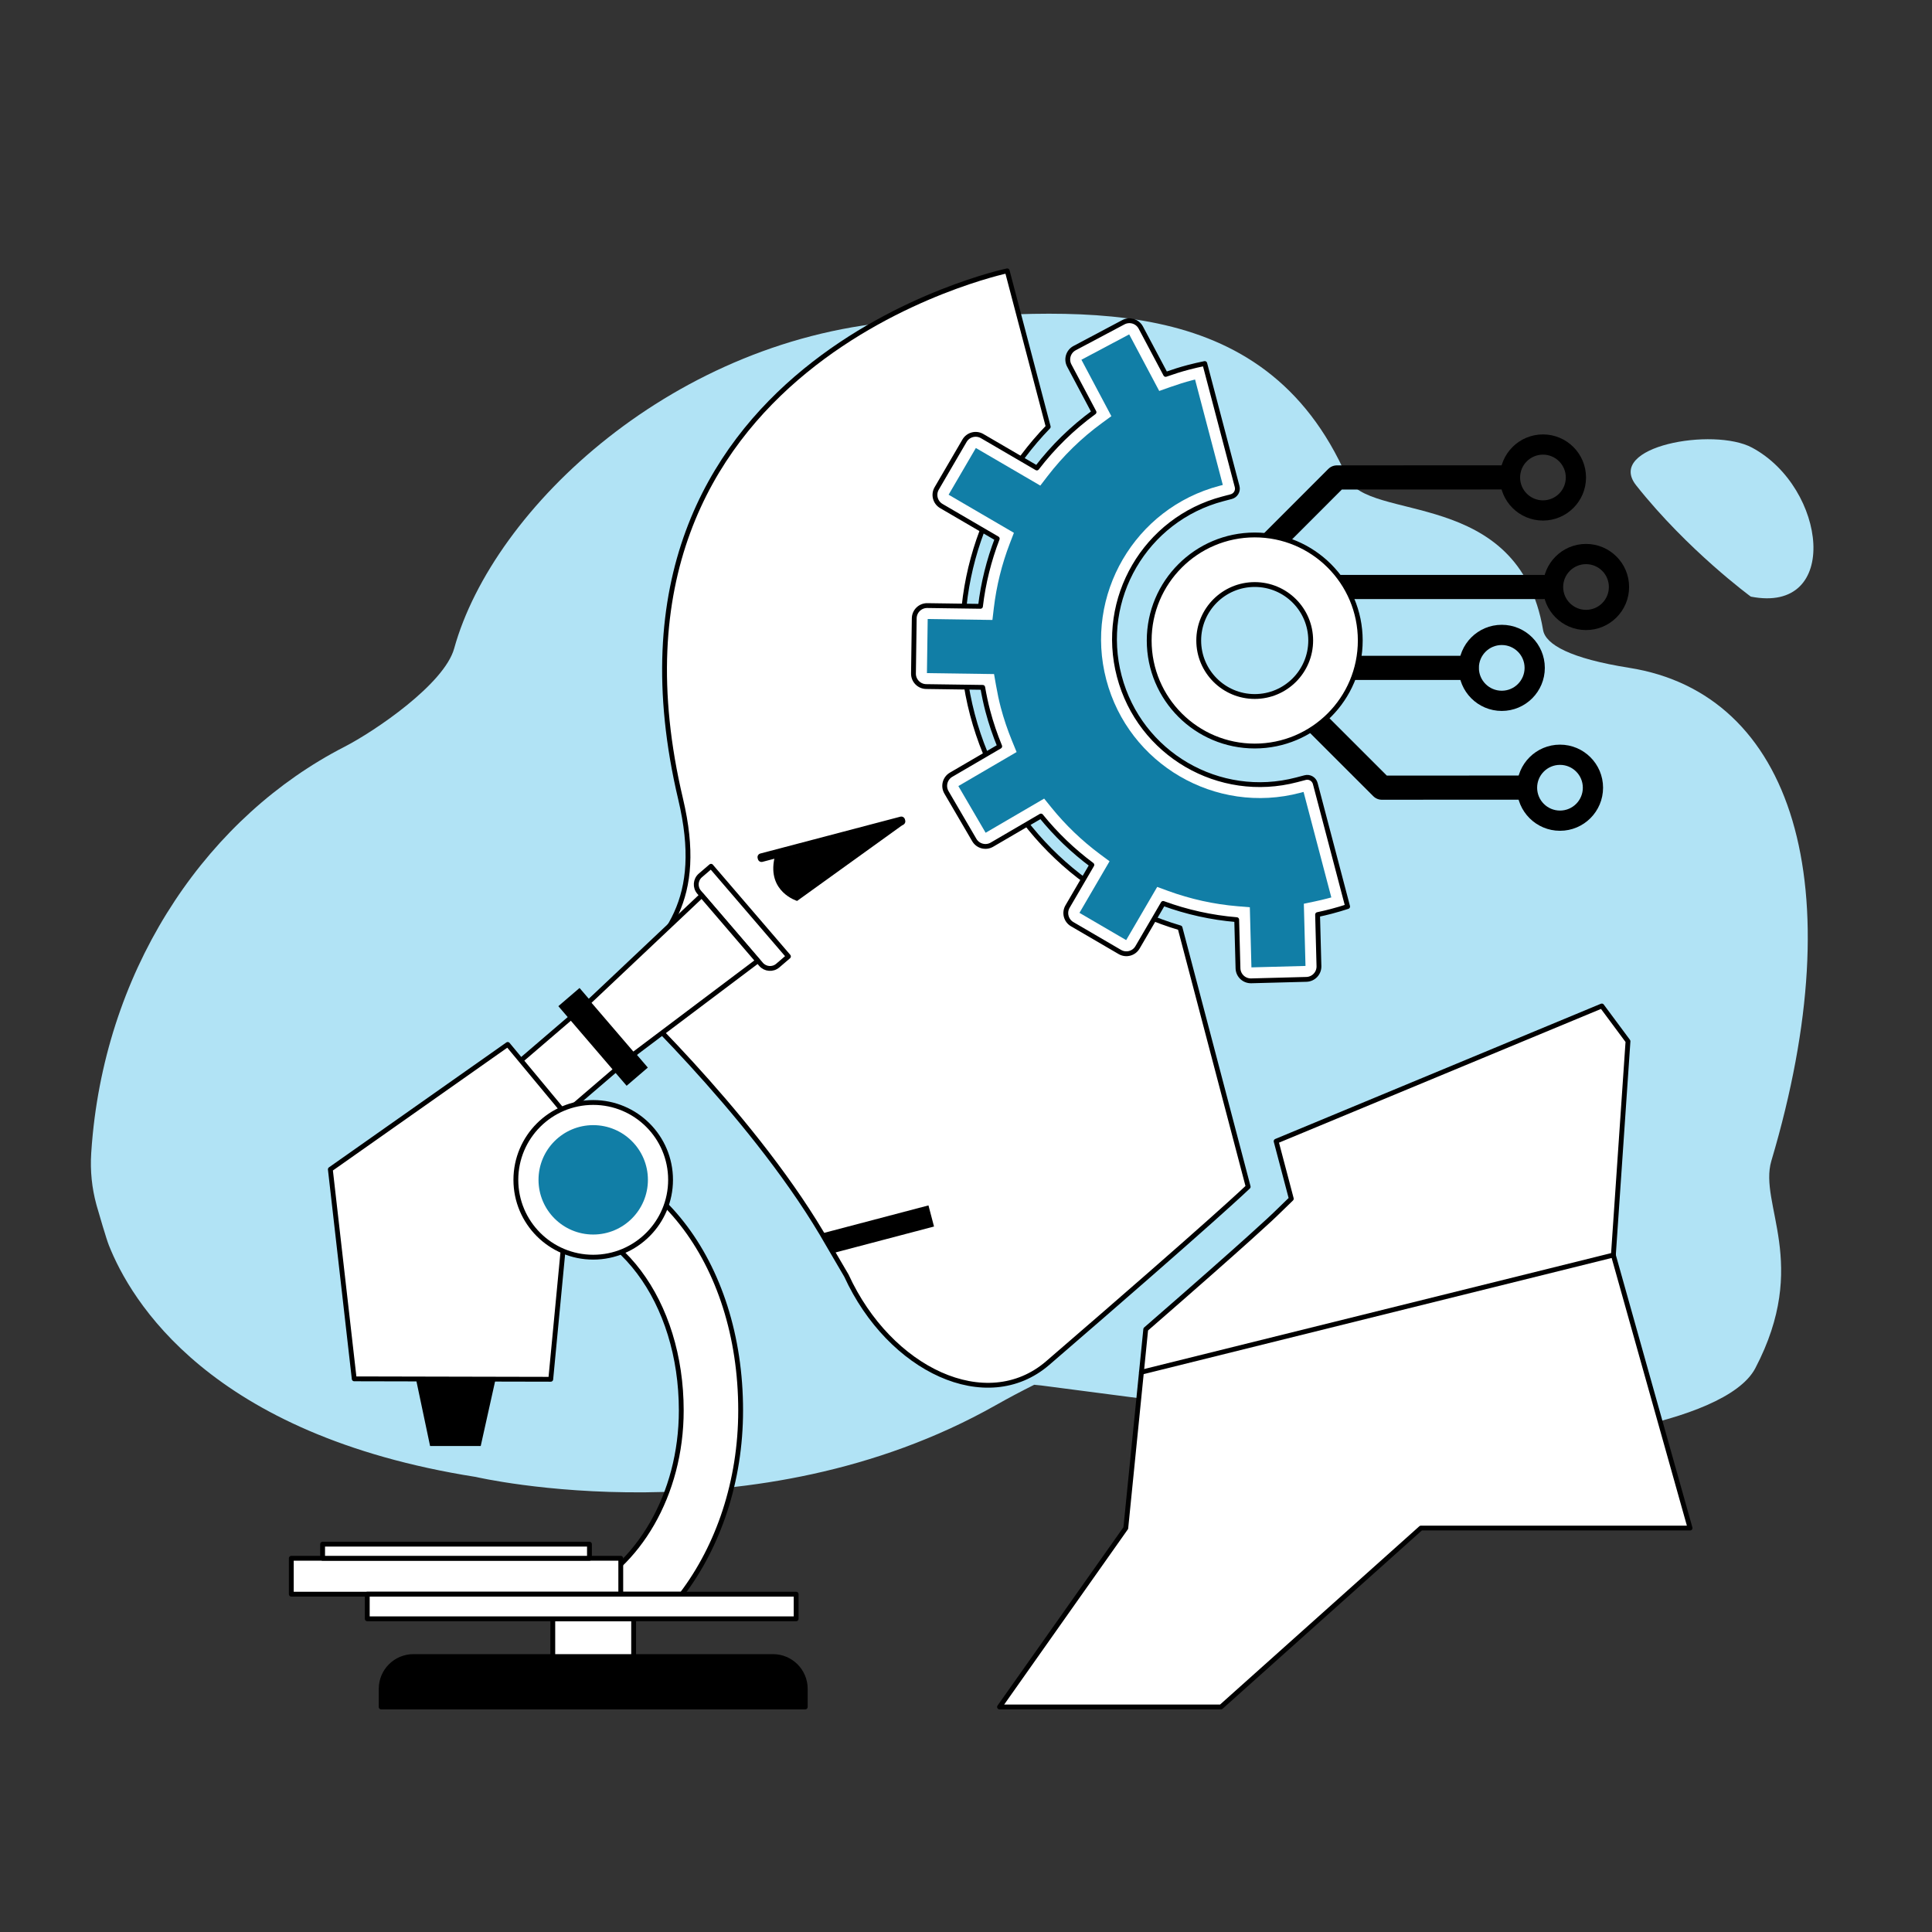 <?xml version="1.0" encoding="UTF-8" standalone="no"?>
<!DOCTYPE svg PUBLIC "-//W3C//DTD SVG 1.1//EN" "http://www.w3.org/Graphics/SVG/1.1/DTD/svg11.dtd">
<svg width="100%" height="100%" viewBox="0 0 1667 1667" version="1.1" xmlns="http://www.w3.org/2000/svg" xmlns:xlink="http://www.w3.org/1999/xlink" xml:space="preserve" xmlns:serif="http://www.serif.com/" style="fill-rule:evenodd;clip-rule:evenodd;stroke-linecap:round;stroke-linejoin:round;stroke-miterlimit:4.755;">
    <rect x="0" y="0" width="1667" height="1667" fill="#333333" stroke="none"/>
    <g transform="matrix(1,0,0,1,-13705.3,-8585.63)">
        <g id="Web-App" serif:id="Web App" transform="matrix(4.167,0,0,4.167,13705.3,8585.63)">
            <rect x="0" y="0" width="400" height="400" style="fill:none;"/>
            <g id="Layer-5" serif:id="Layer 5" transform="matrix(1,0,0,1,5.121,5.805)">
                <g>
                    <g transform="matrix(0.766,0.642,-0.642,0.766,374.312,97.567)">
                        <path d="M0,26.326C0,26.326 -16.161,27.39 -33.011,23.917C-43.145,21.829 -28.487,4.346 -19.628,2.505C-2.454,-1.064 16.729,17.105 0,26.326" style="fill:rgb(177,227,245);fill-rule:nonzero;"/>
                    </g>
                    <g transform="matrix(0.995,0.099,-0.099,0.995,367.771,173.209)">
                        <path d="M0,61.664C11.257,3.051 -5.181,-35.039 -39.404,-37.018C-51.697,-37.729 -57.117,-40.092 -57.928,-43.048C-65.924,-72.201 -96.397,-61.48 -101.458,-70.485C-122.572,-108.054 -161.465,-99.386 -195.79,-93.641C-242.637,-85.8 -276.766,-46.818 -281.936,-16.906C-283.238,-9.377 -296.587,1.764 -302.55,5.616C-328.79,22.564 -346.449,54.263 -346.449,90.571C-346.449,91.896 -346.426,93.215 -346.379,94.528C-346.248,98.225 -345.508,101.739 -344.282,104.96L-344.282,104.961C-344.282,104.961 -344.242,105.071 -344.161,105.276C-343.702,106.443 -341.425,112.088 -340.841,113.169C-335.285,123.921 -316.36,150.169 -260.493,153.363C-260.493,153.363 -201.835,161.05 -154.786,127.896C-152.298,126.143 -149.805,124.491 -147.313,122.922L-145.844,122.922L-54.985,125.687C-42.802,125.687 -4.129,117.28 0.94,104.728C10.115,82.008 -1.772,70.892 0,61.664" style="fill:rgb(177,227,245);fill-rule:nonzero;"/>
                    </g>
                </g>
                <g transform="matrix(1,0,0,1,196.233,195.446)">
                    <path d="M0,-53.284C5.783,-31.303 22.627,-15.121 42.992,-9.131L57.098,44.485C57.098,44.485 50.522,50.872 15.588,80.992C2.948,91.884 -17.115,82.444 -26.091,62.887L-28.828,58.211L-30.42,55.481C-30.671,55.038 -30.931,54.598 -31.191,54.157C-46.485,28.466 -73.798,3.076 -73.798,3.076C-63.344,-6.725 -55.443,-14.74 -60.421,-35.784C-81.856,-126.4 7.201,-145.168 7.201,-145.168L15.697,-112.878C0.917,-97.641 -5.783,-75.265 0,-53.284" style="fill:white;fill-rule:nonzero;"/>
                </g>
                <g transform="matrix(1,0,0,1,196.233,195.446)">
                    <path d="M0,-53.284C5.783,-31.303 22.627,-15.121 42.992,-9.131L57.098,44.485C57.098,44.485 50.522,50.872 15.588,80.992C2.948,91.884 -17.115,82.444 -26.091,62.887L-28.828,58.211L-30.42,55.481C-30.671,55.038 -30.931,54.598 -31.191,54.157C-46.485,28.466 -73.798,3.076 -73.798,3.076C-63.344,-6.725 -55.443,-14.74 -60.421,-35.784C-81.856,-126.4 7.201,-145.168 7.201,-145.168L15.697,-112.878C0.917,-97.641 -5.783,-75.265 0,-53.284Z" style="fill:none;fill-rule:nonzero;stroke:black;stroke-width:1px;"/>
                </g>
                <g transform="matrix(1,0,0,1,248.086,160.069)">
                    <path d="M0,-62.58L1.74,-63.037C2.65,-63.276 3.199,-64.216 2.959,-65.126L-3.743,-90.6C-4.882,-90.367 -6.022,-90.105 -7.163,-89.805C-8.758,-89.386 -10.312,-88.888 -11.84,-88.347L-16.986,-98.043C-17.677,-99.346 -19.294,-99.841 -20.597,-99.15L-30.691,-93.792C-31.994,-93.1 -32.49,-91.484 -31.798,-90.181L-26.674,-80.527C-31.187,-77.232 -35.163,-73.33 -38.512,-68.967L-49.837,-75.574C-51.111,-76.317 -52.746,-75.887 -53.489,-74.613L-59.248,-64.742C-59.992,-63.468 -59.561,-61.833 -58.287,-61.09L-46.714,-54.337C-48.436,-49.861 -49.61,-45.158 -50.184,-40.325L-61.191,-40.479C-62.666,-40.5 -63.878,-39.321 -63.899,-37.847L-64.059,-26.419C-64.08,-24.945 -62.901,-23.732 -61.427,-23.711L-49.722,-23.547C-49.439,-21.921 -49.101,-20.293 -48.673,-18.667C-48.007,-16.135 -47.168,-13.695 -46.201,-11.336L-56.269,-5.456C-57.542,-4.712 -57.972,-3.077 -57.228,-1.803L-51.464,8.065C-50.721,9.339 -49.085,9.769 -47.811,9.025L-37.661,3.097C-34.568,6.922 -31.022,10.315 -27.122,13.215L-32.154,21.84C-32.897,23.114 -32.467,24.749 -31.193,25.492L-21.321,31.251C-20.047,31.995 -18.412,31.564 -17.669,30.29L-12.361,21.193C-7.5,22.976 -2.383,24.122 2.87,24.555L3.138,34.624C3.177,36.098 4.404,37.261 5.878,37.222L17.303,36.919C18.777,36.879 19.941,35.652 19.901,34.178L19.618,23.506C20.569,23.305 21.521,23.082 22.471,22.832C23.612,22.532 24.734,22.198 25.84,21.84L19.135,-3.643C18.896,-4.553 17.956,-5.101 17.046,-4.861L15.306,-4.403C-0.767,-0.174 -17.212,-9.769 -21.439,-25.833C-25.665,-41.897 -16.073,-58.351 0,-62.58" style="fill:rgb(17,126,166);fill-rule:nonzero;"/>
                </g>
                <g transform="matrix(1,0,0,1,248.085,160.069)">
                    <path d="M0,-62.58L1.74,-63.037C2.65,-63.276 3.199,-64.216 2.959,-65.126L-3.743,-90.6C-4.882,-90.367 -6.022,-90.105 -7.163,-89.805C-8.758,-89.386 -10.312,-88.888 -11.84,-88.347L-16.986,-98.043C-17.677,-99.346 -19.294,-99.841 -20.597,-99.15L-30.691,-93.792C-31.994,-93.1 -32.49,-91.484 -31.798,-90.181L-26.674,-80.527C-31.187,-77.232 -35.163,-73.33 -38.512,-68.967L-49.837,-75.574C-51.111,-76.317 -52.746,-75.887 -53.489,-74.613L-59.248,-64.742C-59.992,-63.468 -59.561,-61.833 -58.287,-61.09L-46.714,-54.337C-48.436,-49.861 -49.61,-45.158 -50.184,-40.325L-61.191,-40.479C-62.666,-40.5 -63.878,-39.321 -63.899,-37.847L-64.059,-26.419C-64.08,-24.945 -62.901,-23.732 -61.427,-23.711L-49.722,-23.547C-49.439,-21.921 -49.101,-20.293 -48.673,-18.667C-48.007,-16.135 -47.168,-13.695 -46.201,-11.336L-56.269,-5.456C-57.542,-4.712 -57.972,-3.077 -57.228,-1.803L-51.464,8.065C-50.721,9.339 -49.085,9.769 -47.811,9.025L-37.661,3.097C-34.568,6.922 -31.022,10.315 -27.122,13.215L-32.154,21.84C-32.897,23.114 -32.467,24.749 -31.193,25.492L-21.321,31.251C-20.047,31.995 -18.412,31.564 -17.669,30.29L-12.361,21.193C-7.5,22.976 -2.383,24.122 2.87,24.555L3.138,34.624C3.177,36.098 4.404,37.261 5.878,37.222L17.303,36.919C18.777,36.879 19.941,35.652 19.901,34.178L19.618,23.506C20.569,23.305 21.521,23.082 22.471,22.832C23.612,22.532 24.734,22.198 25.84,21.84L19.135,-3.643C18.896,-4.553 17.956,-5.101 17.046,-4.861L15.306,-4.403C-0.767,-0.174 -17.212,-9.769 -21.439,-25.833C-25.665,-41.897 -16.073,-58.351 0,-62.58Z" style="fill:white;fill-rule:nonzero;stroke:black;stroke-width:1px;"/>
                </g>
                <g transform="matrix(1,0,0,1,254.005,63.434)">
                    <path d="M0,131.07L-0.331,118.619L-2.821,118.414C-7.76,118.008 -12.639,116.931 -17.321,115.213L-19.511,114.41L-25.936,125.423L-35.609,119.78L-29.378,109.101L-31.379,107.615C-35.113,104.838 -38.49,101.597 -41.414,97.981L-42.919,96.12L-55.036,103.196L-60.684,93.527L-48.624,86.483L-49.543,84.242C-50.503,81.901 -51.296,79.551 -51.899,77.259C-52.274,75.834 -52.6,74.312 -52.897,72.61L-53.294,70.336L-67.191,70.14L-67.034,58.938L-53.632,59.131L-53.337,56.639C-52.796,52.079 -51.684,47.591 -50.033,43.299L-49.182,41.087L-62.703,33.198L-57.06,23.525L-43.716,31.31L-42.222,29.364C-39.002,25.171 -35.21,21.468 -30.951,18.358L-29.001,16.935L-35.203,5.251L-25.311,0L-19.093,11.715L-16.829,10.913C-15.222,10.345 -13.764,9.89 -12.373,9.524C-12.141,9.463 -11.907,9.403 -11.672,9.344L-5.927,31.178L-6.625,31.361C-24.155,35.973 -34.663,53.984 -30.052,71.511C-25.442,89.033 -7.432,99.537 10.096,94.926L10.796,94.742L16.543,116.584C16.309,116.649 16.076,116.712 15.843,116.773C14.96,117.005 14.044,117.222 13.124,117.416L10.852,117.895L11.195,130.772L0,131.07Z" style="fill:rgb(17,126,166);fill-rule:nonzero;"/>
                </g>
                <g transform="matrix(1,0,0,1,155.248,173.688)">
                    <path d="M0,-1.827L26.825,-8.884L4.684,7.057C4.684,7.057 -1.565,5.186 0,-1.827" style="fill-rule:nonzero;"/>
                </g>
                <g transform="matrix(1,0,0,1,181.758,170.929)">
                    <path d="M0,-5.905L-28.99,1.722C-29.407,1.832 -29.833,1.583 -29.942,1.167L-29.999,0.952C-30.108,0.536 -29.86,0.11 -29.443,0L-0.453,-7.627C-0.037,-7.737 0.39,-7.488 0.499,-7.072L0.556,-6.857C0.665,-6.441 0.416,-6.015 0,-5.905" style="fill-rule:nonzero;"/>
                </g>
                <g transform="matrix(1,0,0,1,187.131,253.657)">
                    <path d="M0,-9.866L1.15,-5.493L-19.726,0L-21.318,-2.731C-21.569,-3.173 -21.829,-3.614 -22.089,-4.054L0,-9.866Z" style="fill-rule:nonzero;"/>
                </g>
                <g transform="matrix(0.967,0.254,-0.254,0.967,261.482,81.395)">
                    <path d="M0,30.697L12.84,8.689L45.864,0" style="fill:none;fill-rule:nonzero;stroke:black;stroke-width:5px;"/>
                </g>
                <g transform="matrix(0.967,0.254,-0.254,0.967,259.724,151.702)">
                    <path d="M0,-12.84L22.008,0L49.81,-7.315" style="fill:none;fill-rule:nonzero;stroke:black;stroke-width:5px;"/>
                </g>
                <g transform="matrix(1,1.59741e-05,1.59741e-05,-1,267.548,121.796)">
                    <path d="M-0.783,6.056L46.819,6.056" style="fill:none;fill-rule:nonzero;stroke:black;stroke-width:5px;"/>
                </g>
                <g transform="matrix(1,2.8835e-05,2.8835e-05,-1,270.747,136.08)">
                    <path d="M-0.465,3.594L27.787,3.594" style="fill:none;fill-rule:nonzero;stroke:black;stroke-width:5px;"/>
                </g>
                <g transform="matrix(0.967,0.254,-0.254,0.967,316.698,88.945)">
                    <path d="M0,9.156C-2.528,9.821 -5.118,8.31 -5.783,5.782C-6.448,3.254 -4.936,0.668 -2.408,0.003C0.12,-0.662 2.705,0.846 3.37,3.374C4.035,5.902 2.528,8.491 0,9.156M-3.474,-4.049C-8.239,-2.795 -11.085,2.083 -9.831,6.847C-8.578,11.612 -3.699,14.458 1.065,13.204C5.83,11.951 8.676,7.073 7.422,2.308C6.169,-2.456 1.29,-5.302 -3.474,-4.049" style="fill-rule:nonzero;"/>
                </g>
                <g transform="matrix(0.967,0.254,-0.254,0.967,325.617,111.62)">
                    <path d="M0,9.156C-2.528,9.821 -5.118,8.31 -5.783,5.782C-6.448,3.255 -4.936,0.668 -2.408,0.003C0.12,-0.662 2.705,0.846 3.37,3.374C4.035,5.902 2.528,8.491 0,9.156M-3.474,-4.049C-8.239,-2.795 -11.085,2.083 -9.831,6.847C-8.578,11.612 -3.699,14.458 1.065,13.204C5.83,11.951 8.676,7.073 7.422,2.308C6.169,-2.456 1.29,-5.302 -3.474,-4.049" style="fill-rule:nonzero;"/>
                </g>
                <g transform="matrix(0.967,0.254,-0.254,0.967,308.165,128.366)">
                    <path d="M0,9.156C-2.528,9.821 -5.118,8.31 -5.783,5.782C-6.448,3.254 -4.936,0.668 -2.408,0.003C0.12,-0.662 2.705,0.846 3.37,3.374C4.035,5.902 2.528,8.491 0,9.156M-3.474,-4.049C-8.239,-2.795 -11.085,2.083 -9.831,6.847C-8.578,11.612 -3.699,14.458 1.065,13.204C5.83,11.951 8.676,7.073 7.422,2.308C6.169,-2.456 1.29,-5.302 -3.474,-4.049" style="fill-rule:nonzero;"/>
                </g>
                <g transform="matrix(0.967,0.254,-0.254,0.967,320.225,153.182)">
                    <path d="M0,9.156C-2.528,9.821 -5.118,8.31 -5.783,5.782C-6.448,3.254 -4.936,0.668 -2.408,0.003C0.12,-0.662 2.705,0.846 3.37,3.374C4.035,5.902 2.528,8.491 0,9.156M-3.474,-4.049C-8.239,-2.795 -11.085,2.083 -9.831,6.847C-8.578,11.612 -3.699,14.458 1.065,13.204C5.83,11.951 8.676,7.073 7.422,2.308C6.169,-2.456 1.29,-5.302 -3.474,-4.049" style="fill-rule:nonzero;"/>
                </g>
                <g transform="matrix(1,0,0,1,344.831,239.541)">
                    <path d="M0,71.061L-9.64,36.771L-15.88,14.551L-12.852,-29.741L-18.273,-37.043L-85.713,-9.038L-82.57,2.871L-85.93,6.131C-86.16,6.361 -90.97,11.001 -112.71,29.901L-113.6,38.791L-113.7,39.771L-116.84,71.061L-142.988,108.104L-97.129,108.104L-55.728,71.061L0,71.061Z" style="fill:white;fill-rule:nonzero;stroke:black;stroke-width:1px;"/>
                </g>
                <g transform="matrix(-0.971,0.241,0.241,0.971,235.584,289.739)">
                    <path d="M-99.201,-12.121L1.481,-12.121" style="fill:none;fill-rule:nonzero;stroke:black;stroke-width:1px;"/>
                </g>
                <g>
                    <g transform="matrix(0.967,0.254,-0.254,0.967,260.392,116.721)">
                        <path d="M0,22.436C-6.194,24.066 -12.54,20.363 -14.169,14.169C-15.799,7.976 -12.095,1.638 -5.901,0.008C0.293,-1.621 6.629,2.075 8.259,8.269C9.888,14.463 6.194,20.806 0,22.436M-8.513,-9.92C-20.187,-6.848 -27.161,5.105 -24.089,16.779C-21.018,28.454 -9.065,35.427 2.61,32.356C14.285,29.284 21.258,17.331 18.186,5.657C15.115,-6.018 3.162,-12.991 -8.513,-9.92" style="fill:rgb(17,126,166);fill-rule:nonzero;"/>
                    </g>
                    <g transform="matrix(0.967,0.254,-0.254,0.967,247.607,139.335)">
                        <path d="M0,-27.809C-7.671,-25.791 -12.271,-17.912 -10.254,-10.245C-8.236,-2.574 -0.353,2.025 7.318,0.007C14.985,-2.01 19.58,-9.892 17.562,-17.563C15.545,-25.23 7.667,-29.826 0,-27.809M8.511,4.539C-1.659,7.215 -12.11,1.118 -14.786,-9.052C-17.462,-19.223 -11.365,-29.673 -1.194,-32.349C8.976,-35.024 19.426,-28.928 22.102,-18.758C24.778,-8.587 18.681,1.864 8.511,4.539" style="fill:rgb(17,126,166);fill-rule:nonzero;"/>
                    </g>
                </g>
                <g transform="matrix(0.967,0.254,-0.254,0.967,260.392,116.721)">
                    <path d="M0,22.436C-6.194,24.066 -12.54,20.363 -14.169,14.169C-15.799,7.976 -12.095,1.638 -5.901,0.008C0.293,-1.621 6.629,2.075 8.259,8.269C9.888,14.463 6.194,20.806 0,22.436M-8.513,-9.92C-20.187,-6.848 -27.161,5.105 -24.089,16.779C-21.018,28.454 -9.065,35.427 2.61,32.356C14.285,29.284 21.258,17.331 18.186,5.657C15.115,-6.018 3.162,-12.991 -8.513,-9.92" style="fill:white;fill-rule:nonzero;"/>
                </g>
                <g transform="matrix(0.967,0.254,-0.254,0.967,260.392,116.721)">
                    <path d="M0,22.436C-6.194,24.066 -12.54,20.363 -14.169,14.169C-15.799,7.976 -12.095,1.638 -5.901,0.008C0.293,-1.621 6.629,2.075 8.259,8.269C9.888,14.463 6.194,20.806 0,22.436ZM-8.513,-9.92C-20.187,-6.848 -27.161,5.105 -24.089,16.779C-21.018,28.454 -9.065,35.427 2.61,32.356C14.285,29.284 21.258,17.331 18.186,5.657C15.115,-6.018 3.162,-12.991 -8.513,-9.92Z" style="fill:none;fill-rule:nonzero;stroke:black;stroke-width:1px;"/>
                </g>
                <g transform="matrix(-1,0,0,1,84.197,270.815)">
                    <path d="M-10.221,22.797L0.263,22.797L5.068,0L-15.289,0L-10.221,22.797Z" style="fill-rule:nonzero;"/>
                </g>
                <g transform="matrix(-0.651,-0.759,-0.759,0.651,138.339,208.169)">
                    <rect x="4.682" y="-2.151" width="14.246" height="43.348" style="fill:white;stroke:black;stroke-width:1px;"/>
                </g>
                <g transform="matrix(-0.651,-0.759,-0.759,0.651,124.264,198.603)">
                    <rect x="-15.735" y="7.23" width="21.715" height="5.785"/>
                </g>
                <g transform="matrix(1,0,0,1,152.459,174.717)">
                    <path d="M0,19.151L-12.821,4.217C-13.707,3.185 -13.589,1.631 -12.557,0.745L-10.35,-1.15L5.679,17.52L3.472,19.415C2.44,20.301 0.886,20.183 0,19.151Z" style="fill:white;fill-rule:nonzero;stroke:black;stroke-width:1px;"/>
                </g>
                <g transform="matrix(-0.651,-0.759,-0.759,0.651,152.148,191.653)">
                    <path d="M1.146,33.534L15.392,33.534L16.931,1.248L-0.906,1.248L1.146,33.534Z" style="fill:white;fill-rule:nonzero;stroke:black;stroke-width:1px;"/>
                </g>
                <g transform="matrix(1,0,0,1,100.009,279.794)">
                    <path d="M0,-69.333L-36.728,-43.471L-31.784,-0.089L8.911,0L12.204,-34.503L12.326,-34.492L14.038,-52.428L0,-69.333Z" style="fill:white;fill-rule:nonzero;stroke:black;stroke-width:1px;"/>
                </g>
                <g transform="matrix(-1,0,0,1,235.426,269.184)">
                    <rect x="109.342" y="60.21" width="16.742" height="10.396" style="fill:white;stroke:black;stroke-width:1px;"/>
                </g>
                <g transform="matrix(1,0,0,1,154.934,347.645)">
                    <path d="M0,-10.438L-74.443,-10.438C-78.135,-10.438 -81.129,-7.445 -81.129,-3.752L-81.129,0L6.686,0L6.686,-3.752C6.686,-7.445 3.693,-10.438 0,-10.438Z" style="fill-rule:nonzero;stroke:black;stroke-width:1px;"/>
                </g>
                <g transform="matrix(1,0,0,1,86.229,236.19)">
                    <path d="M0,83.83L-16.461,83.83C-15.607,85.311 -14.705,86.747 -13.741,88.101L6.321,88.101C4.079,87.001 1.961,85.556 0,83.83ZM19.047,-4.271L18.613,9.553C36.742,9.553 49.716,27.65 49.716,50.048C49.716,67.511 40.776,82.394 28.238,88.101L49.848,88.101C57.39,78.142 62.011,64.758 62.011,50.048C62.011,19.273 43.968,-4.271 19.047,-4.271Z" style="fill:white;fill-rule:nonzero;stroke:black;stroke-width:1px;"/>
                </g>
                <g transform="matrix(-1,0,0,1,178.614,241.145)">
                    <rect x="55.196" y="75.71" width="68.222" height="7.435" style="fill:white;stroke:black;stroke-width:1px;"/>
                </g>
                <g transform="matrix(-1,0,0,1,178.614,230.794)">
                    <rect x="61.68" y="83.145" width="55.254" height="2.916" style="fill:white;stroke:black;stroke-width:1px;"/>
                </g>
                <g transform="matrix(0,-1,-1,0,117.712,222.479)">
                    <path d="M-16.017,-16.017C-24.863,-16.017 -32.033,-8.846 -32.033,-0C-32.033,8.845 -24.863,16.017 -16.017,16.017C-7.171,16.017 -0,8.845 -0,-0C-0,-8.846 -7.171,-16.017 -16.017,-16.017" style="fill:white;fill-rule:nonzero;"/>
                </g>
                <g transform="matrix(0,-1,-1,0,117.712,222.479)">
                    <ellipse cx="-16.017" cy="0" rx="16.016" ry="16.017" style="fill:none;stroke:black;stroke-width:1px;"/>
                </g>
                <g transform="matrix(0,-1,-1,0,117.712,227.17)">
                    <path d="M-11.326,-11.326C-17.581,-11.326 -22.651,-6.255 -22.651,-0.001C-22.651,6.254 -17.581,11.326 -11.326,11.326C-5.071,11.326 -0.001,6.254 -0.001,-0.001C-0.001,-6.255 -5.071,-11.326 -11.326,-11.326" style="fill:rgb(17,126,166);fill-rule:nonzero;"/>
                </g>
                <g transform="matrix(-1,0,0,1,230.657,253.685)">
                    <rect x="70.926" y="70.606" width="88.805" height="5.103" style="fill:white;stroke:black;stroke-width:1px;"/>
                </g>
            </g>
        </g>
    </g>
</svg>

